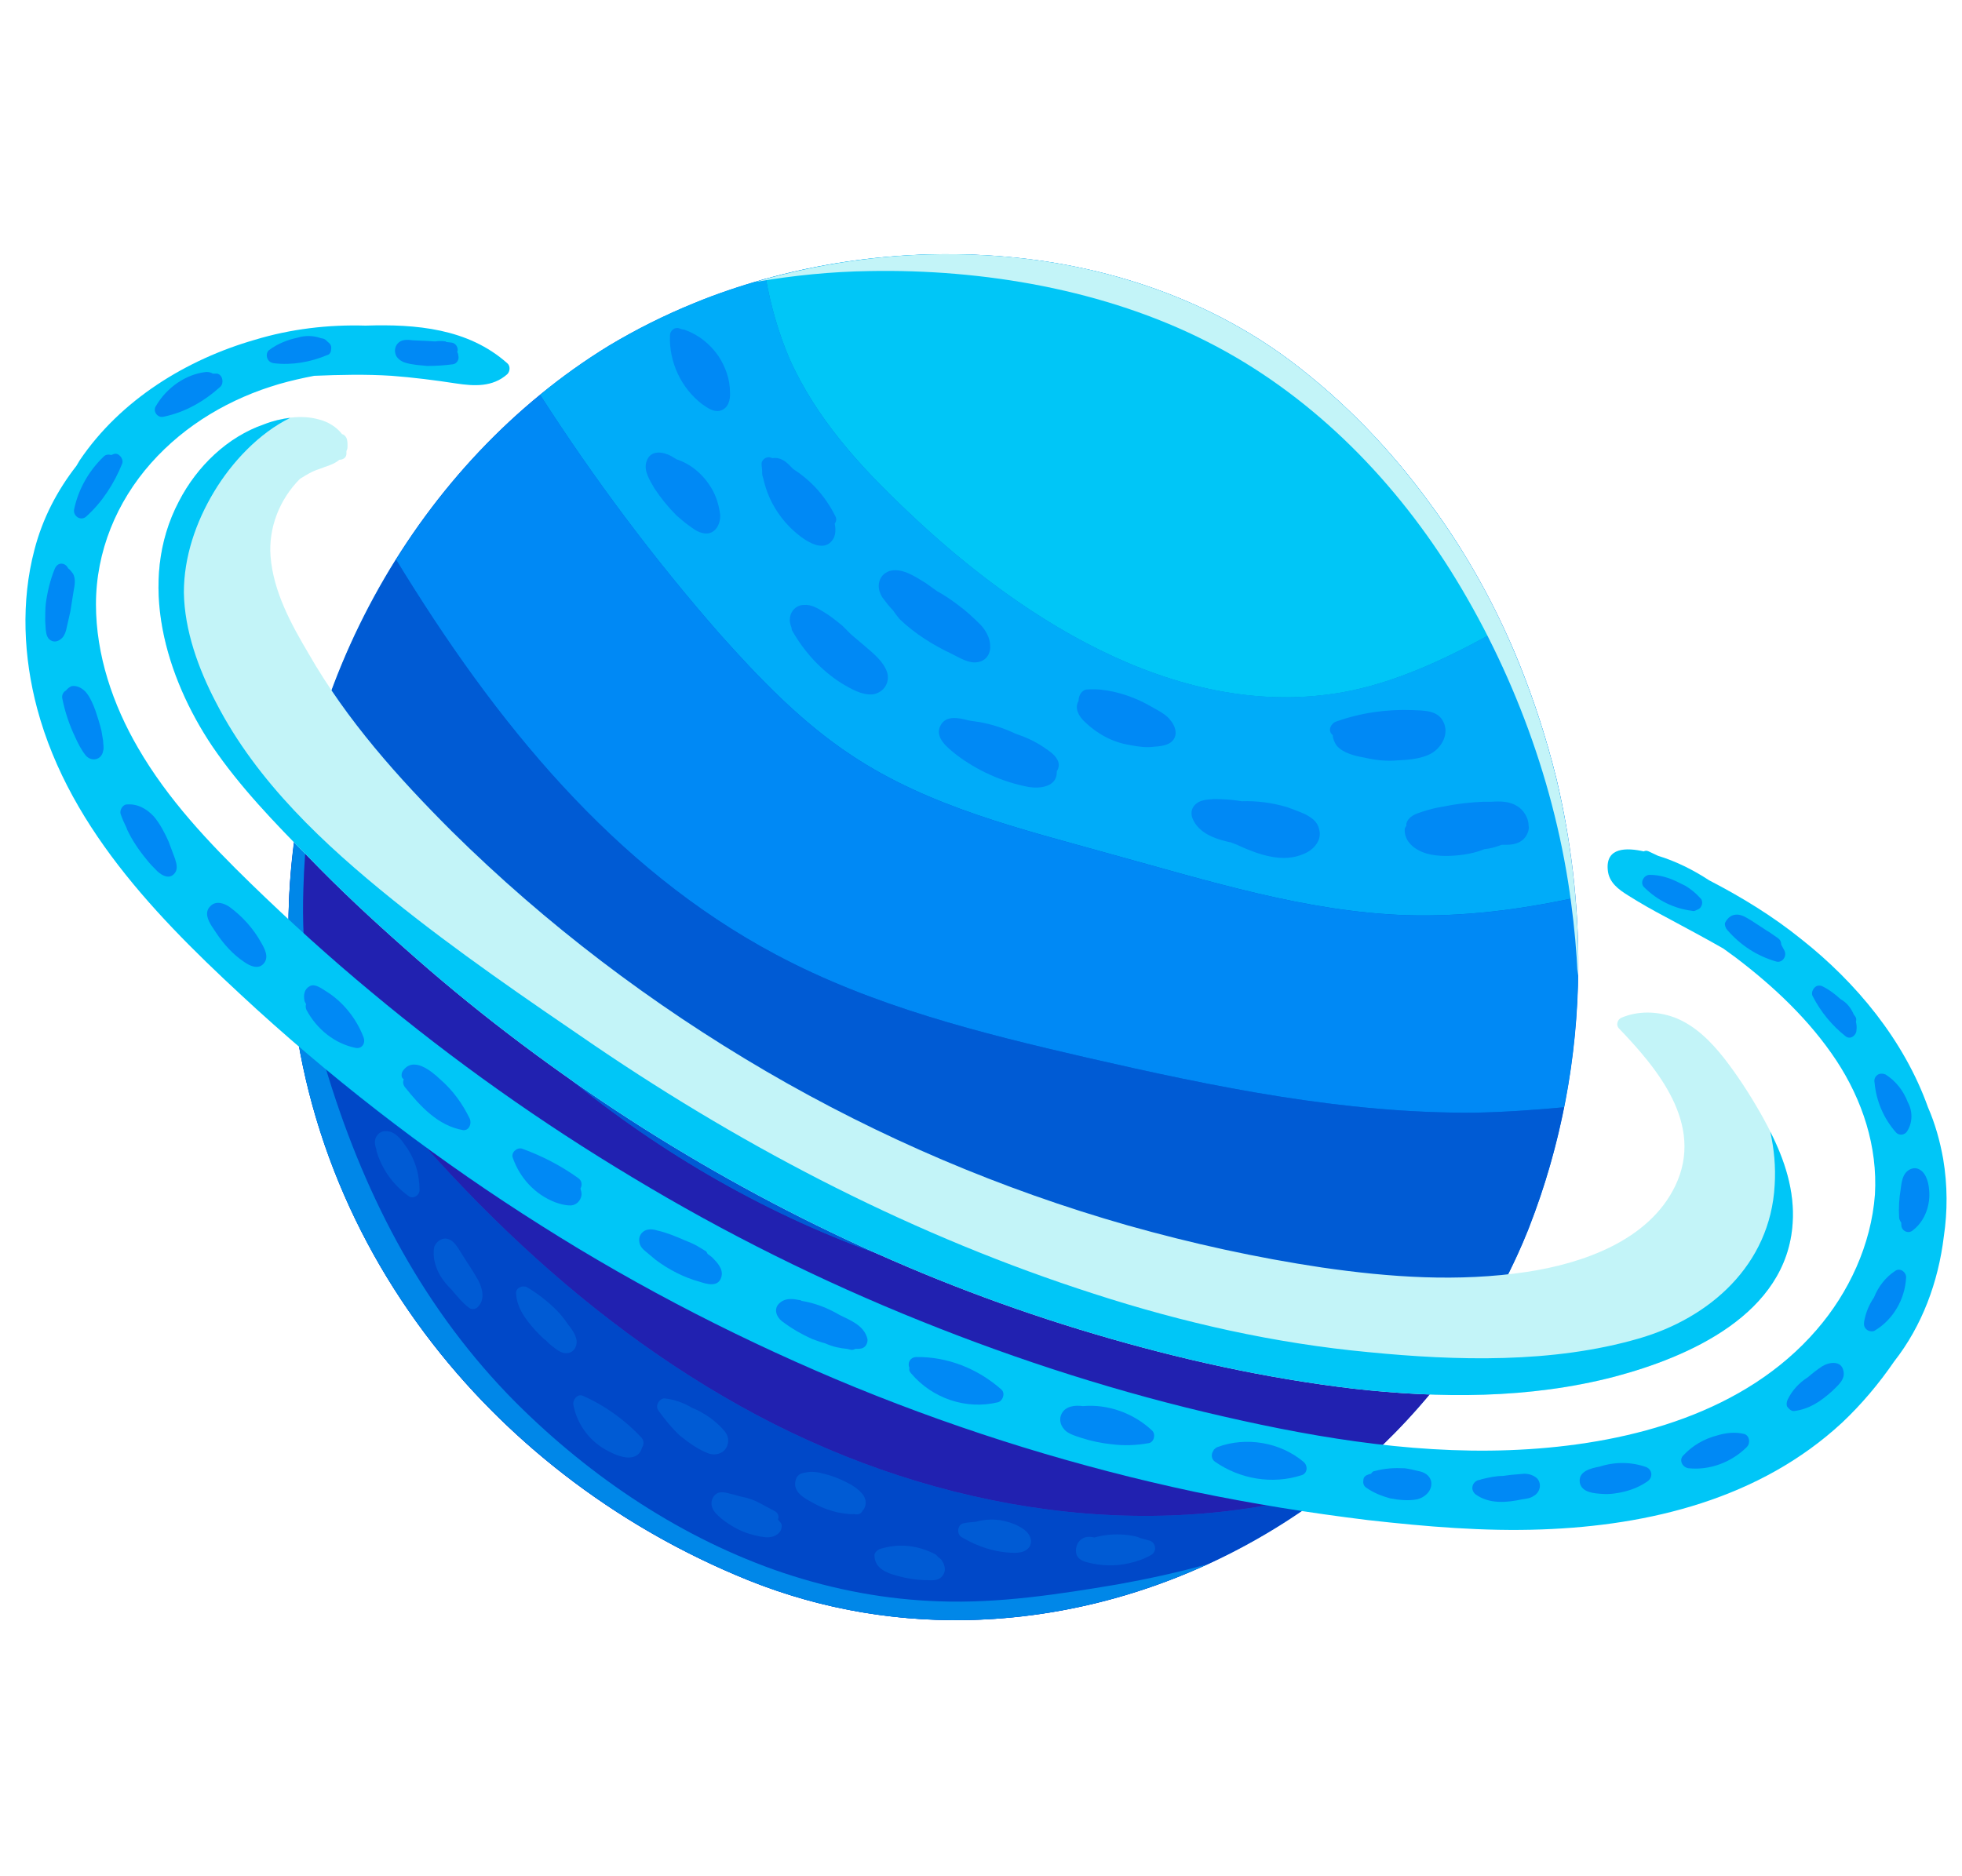 <?xml version="1.0" encoding="utf-8"?>
<!-- Generator: Adobe Illustrator 15.0.0, SVG Export Plug-In . SVG Version: 6.00 Build 0)  -->
<!DOCTYPE svg PUBLIC "-//W3C//DTD SVG 1.1//EN" "http://www.w3.org/Graphics/SVG/1.1/DTD/svg11.dtd">
<svg version="1.1" id="Layer_1" xmlns="http://www.w3.org/2000/svg" xmlns:xlink="http://www.w3.org/1999/xlink" x="0px" y="0px"
	 width="46px" height="44px" viewBox="0 0 46 44" enable-background="new 0 0 46 44" xml:space="preserve">
<g>
	<g>
		<g>
			<path fill="#0069DB" d="M17.536,37.055c-6.254-2.533-10.91-8.441-10.77-15.618c0.103-5.385,3.057-10.604,7.508-13.328
				c0.64-0.384,1.305-0.716,1.996-0.998c2.124-0.87,4.502-1.253,6.83-1.126c2.584,0.141,5.117,0.947,7.164,2.482
				c1.24,0.934,2.34,2.072,3.26,3.338c0.844,1.138,1.549,2.404,2.086,3.734c0.357,0.883,0.651,1.791,0.882,2.725
				c0.347,1.458,0.524,2.955,0.512,4.464c-0.013,2.06-0.397,4.119-1.151,6.049l-0.025,0.065
				C32.936,36.043,24.584,39.895,17.536,37.055z"/>
			<g>
				<path fill="#00ACF9" d="M19.967,17.715c1.829,1.215,3.978,1.726,6.075,2.314c2.29,0.627,4.579,1.356,6.944,1.433
					c1.331,0.039,2.647-0.128,3.939-0.409c-0.075-0.947-0.218-1.881-0.435-2.789c-0.23-0.934-0.524-1.842-0.882-2.725
					c-0.115-0.281-0.23-0.55-0.37-0.831c-1.139,0.64-2.291,1.215-3.544,1.483c-3.812,0.793-7.585-1.497-10.437-4.221
					c-1.1-1.036-2.136-2.175-2.75-3.569c-0.256-0.601-0.435-1.228-0.55-1.867c-0.575,0.166-1.138,0.345-1.688,0.576
					c-0.691,0.281-1.356,0.614-1.996,0.998c-0.562,0.345-1.1,0.729-1.611,1.151c1.266,1.97,2.673,3.851,4.208,5.603
					C17.805,15.912,18.803,16.948,19.967,17.715z"/>
				<path fill="#00C6F7" d="M21.258,11.972c2.852,2.724,6.625,5.014,10.437,4.221c1.253-0.269,2.405-0.844,3.544-1.483
					c-0.475-1.023-1.049-2.009-1.716-2.903c-0.92-1.267-2.02-2.405-3.26-3.338c-2.047-1.535-4.579-2.341-7.164-2.482
					c-1.727-0.102-3.479,0.09-5.142,0.55c0.116,0.64,0.294,1.267,0.55,1.867C19.123,9.797,20.159,10.936,21.258,11.972z"/>
				<path fill="#0089F5" d="M18.188,22.384c2.277,1.215,4.797,1.842,7.291,2.418c3.006,0.689,6.037,1.316,9.105,1.291
					c0.704-0.013,1.396-0.063,2.086-0.127c0.217-1.074,0.319-2.148,0.332-3.237c0-0.562-0.024-1.125-0.077-1.675
					c-1.292,0.281-2.608,0.448-3.939,0.409c-2.365-0.077-4.654-0.806-6.944-1.433c-2.098-0.588-4.247-1.1-6.075-2.314
					c-1.164-0.768-2.162-1.804-3.096-2.852c-1.534-1.752-2.941-3.633-4.208-5.603c-1.33,1.087-2.469,2.405-3.377,3.863
					C11.602,16.922,14.39,20.363,18.188,22.384z"/>
				<path fill="#0048C8" d="M17.357,32.975C13.11,30.607,9.67,26.938,6.805,22.883c0.473,6.522,4.899,11.819,10.731,14.172
					c4.63,1.866,9.811,0.845,13.648-2.098C26.617,36.262,21.565,35.329,17.357,32.975z"/>
				<path fill="#2121B0" d="M35.327,29.942c-4.924,1.331-10.232,1.152-15.028-0.64c-5.423-2.021-10.104-6.075-13.097-11.191
					c-0.256,1.087-0.41,2.2-0.436,3.326c-0.012,0.486,0,0.973,0.039,1.446c2.865,4.055,6.305,7.725,10.552,10.092
					c4.208,2.354,9.26,3.287,13.827,1.982C32.884,33.64,34.317,31.938,35.327,29.942z"/>
				<path fill="#005BD4" d="M20.299,29.303c4.796,1.792,10.104,1.971,15.028,0.64c0.18-0.356,0.347-0.716,0.499-1.099l0.025-0.065
					c0.359-0.92,0.627-1.854,0.819-2.812c-0.689,0.063-1.382,0.114-2.086,0.127c-3.068,0.025-6.1-0.602-9.105-1.291
					c-2.494-0.576-5.014-1.203-7.291-2.418c-3.799-2.021-6.587-5.461-8.902-9.261c-0.959,1.535-1.675,3.223-2.084,4.988
					C10.194,23.228,14.876,27.282,20.299,29.303z"/>
			</g>
			<path fill="#C3F4F8" d="M20.376,6.357c2.673-0.051,5.538,0.435,7.942,1.663c2.341,1.189,4.272,3.107,5.691,5.359
				c1.459,2.328,2.469,5.039,2.828,7.802c0.075,0.562,0.128,1.138,0.152,1.701l0.013-0.154c0.013-1.509-0.165-3.006-0.512-4.464
				c-0.23-0.934-0.524-1.842-0.882-2.725c-0.537-1.33-1.242-2.596-2.086-3.734c-0.92-1.267-2.02-2.405-3.26-3.338
				c-2.047-1.535-4.579-2.341-7.164-2.482c-1.816-0.102-3.658,0.116-5.385,0.627C18.598,6.459,19.493,6.37,20.376,6.357z"/>
			<path fill="#0087E8" d="M26.195,37.157c-1.368,0.23-2.775,0.447-4.169,0.396c-1.241-0.039-2.469-0.269-3.658-0.666
				c-2.354-0.792-4.502-2.225-6.28-4.002c-2.11-2.124-3.492-4.734-4.387-7.625c-0.447-1.419-0.64-2.916-0.588-4.424
				c0.025-1.024,0.179-2.06,0.179-3.083c-0.32,1.202-0.499,2.43-0.525,3.684c-0.14,7.176,4.516,13.084,10.77,15.618
				c3.543,1.432,7.431,1.164,10.771-0.372C27.615,36.875,26.911,37.029,26.195,37.157z"/>
			<path fill="#C3F4F8" d="M42.029,28.688c0.065-0.945-0.319-1.816-0.754-2.583c-0.255-0.447-0.537-0.882-0.845-1.279
				c-0.32-0.409-0.702-0.792-1.189-0.972c-0.397-0.14-0.832-0.153-1.227,0.013c-0.09,0.039-0.13,0.167-0.064,0.243
				c0.894,0.934,2.021,2.251,1.329,3.696c-0.625,1.304-2.211,1.829-3.478,2.021c-1.611,0.242-3.223,0.127-4.81-0.103
				c-1.535-0.23-3.044-0.562-4.541-0.984c-2.967-0.845-5.819-2.06-8.493-3.62c-2.673-1.562-5.154-3.441-7.367-5.628
				c-1.253-1.253-2.456-2.596-3.351-4.157c-0.409-0.691-0.831-1.458-0.896-2.29c-0.051-0.678,0.218-1.343,0.69-1.816
				C7.176,11.141,7.316,11.051,7.483,11c0.153-0.064,0.345-0.103,0.473-0.218c0.077,0,0.154-0.038,0.166-0.127v-0.077
				c0.026-0.039,0.026-0.09,0.026-0.128c0-0.051,0-0.089-0.013-0.141c-0.013-0.064-0.064-0.116-0.115-0.128
				c-0.127-0.167-0.333-0.294-0.55-0.346C7.061,9.721,6.6,9.797,6.191,9.951c-0.856,0.294-1.573,0.985-1.995,1.804
				c-0.998,1.893-0.294,4.144,0.78,5.743c0.653,0.959,1.458,1.791,2.264,2.609c0.716,0.742,1.471,1.446,2.238,2.123
				c1.561,1.395,3.223,2.662,4.963,3.812c1.727,1.138,3.53,2.149,5.41,3.031c1.88,0.882,3.825,1.624,5.821,2.214
				c1.981,0.587,4.002,1.035,6.05,1.278c2.034,0.23,4.13,0.243,6.139-0.282C39.586,31.824,41.89,30.826,42.029,28.688z"/>
			<path fill="#00C6F7" d="M42.029,28.688c0.053-0.767-0.192-1.496-0.524-2.148c0.09,0.41,0.13,0.819,0.103,1.254
				c-0.103,1.88-1.534,3.12-3.186,3.596c-2.021,0.587-4.284,0.522-6.343,0.319c-2.188-0.205-4.349-0.692-6.434-1.369
				c-4.144-1.331-8.071-3.352-11.703-5.82c-1.612-1.1-3.223-2.2-4.746-3.428c-1.585-1.279-3.172-2.75-4.131-4.617
				c-0.409-0.78-0.741-1.688-0.754-2.584c0-0.831,0.282-1.65,0.704-2.353c0.421-0.704,1.061-1.382,1.791-1.74
				C6.6,9.823,6.383,9.874,6.191,9.951c-0.856,0.294-1.573,0.985-1.995,1.804c-0.998,1.893-0.294,4.144,0.78,5.743
				c0.653,0.959,1.458,1.791,2.264,2.609c0.716,0.742,1.471,1.446,2.238,2.123c1.561,1.395,3.223,2.662,4.963,3.812
				c1.727,1.138,3.53,2.149,5.41,3.031c1.88,0.882,3.825,1.624,5.821,2.214c1.981,0.587,4.002,1.035,6.05,1.278
				c2.034,0.23,4.13,0.243,6.139-0.282C39.586,31.824,41.89,30.826,42.029,28.688z"/>
		</g>
		<path fill-rule="evenodd" clip-rule="evenodd" fill="#0089F5" d="M16.884,9.631C16.73,9.67,16.59,9.567,16.462,9.478
			c-0.486-0.37-0.78-0.984-0.754-1.611c0-0.115,0.115-0.205,0.217-0.166l0.077,0.025c0.025,0,0.038,0,0.063,0.013
			c0.32,0.116,0.588,0.333,0.781,0.614c0.167,0.256,0.269,0.55,0.269,0.845C17.127,9.376,17.076,9.58,16.884,9.631z M16.462,12.497
			c-0.115-0.025-0.217-0.103-0.32-0.179c-0.089-0.063-0.192-0.154-0.281-0.23c-0.192-0.192-0.358-0.396-0.512-0.626
			c-0.102-0.179-0.269-0.422-0.191-0.64c0.09-0.281,0.384-0.23,0.576-0.128l0.128,0.077c0.346,0.115,0.626,0.357,0.818,0.677
			c0.115,0.192,0.179,0.41,0.205,0.627C16.896,12.331,16.73,12.574,16.462,12.497z M18.406,12.241
			c-0.23-0.269-0.396-0.575-0.486-0.921l-0.013-0.051l0,0c-0.012-0.064-0.038-0.116-0.038-0.167v-0.063l-0.013-0.141
			c-0.013-0.116,0.115-0.205,0.218-0.166l0.038,0.012c0.077-0.012,0.154,0,0.23,0.038c0.103,0.051,0.179,0.141,0.255,0.218
			c0.422,0.269,0.755,0.639,0.985,1.1c0.039,0.063,0.026,0.128-0.012,0.179c0.025,0.115,0.025,0.243-0.026,0.345
			C19.276,13.098,18.611,12.483,18.406,12.241z M20.465,16.283c-0.256,0.025-0.512-0.128-0.729-0.256
			c-0.486-0.307-0.882-0.742-1.164-1.24c-0.013-0.025-0.013-0.039-0.013-0.064c-0.025-0.064-0.051-0.141-0.039-0.218
			c0.013-0.179,0.153-0.319,0.333-0.319c0.166-0.013,0.319,0.077,0.46,0.166c0.154,0.09,0.294,0.205,0.435,0.32l0.205,0.205
			l0.333,0.282c0.191,0.166,0.421,0.345,0.511,0.601C20.875,16.001,20.721,16.244,20.465,16.283z M22.921,15.528
			c-0.205,0.038-0.422-0.103-0.602-0.192c-0.435-0.204-0.87-0.473-1.228-0.818c-0.051-0.064-0.103-0.128-0.154-0.205
			c-0.089-0.089-0.166-0.192-0.243-0.294c-0.077-0.115-0.115-0.256-0.077-0.384c0.039-0.141,0.154-0.23,0.282-0.255
			c0.281-0.051,0.575,0.153,0.806,0.294c0.089,0.063,0.179,0.128,0.269,0.192c0.166,0.089,0.333,0.205,0.486,0.32
			c0.192,0.14,0.371,0.307,0.537,0.473c0.116,0.128,0.218,0.307,0.218,0.486C23.228,15.336,23.113,15.502,22.921,15.528z
			 M24.124,18.457c-0.614-0.115-1.215-0.383-1.714-0.767c-0.191-0.154-0.511-0.397-0.358-0.678c0.128-0.243,0.422-0.18,0.666-0.115
			l0.255,0.038c0.282,0.051,0.563,0.141,0.832,0.269c0.23,0.077,0.46,0.179,0.666,0.32c0.115,0.077,0.256,0.167,0.32,0.294
			c0.051,0.09,0.039,0.192-0.014,0.269v0.025C24.775,18.457,24.379,18.496,24.124,18.457z M27.066,17.511
			c-0.192,0.025-0.385,0-0.577-0.039c-0.396-0.063-0.755-0.255-1.049-0.537c-0.141-0.127-0.256-0.32-0.153-0.498
			c0-0.128,0.077-0.269,0.218-0.269c0.396-0.026,0.832,0.089,1.202,0.255c0.142,0.064,0.269,0.14,0.409,0.217
			c0.114,0.064,0.243,0.141,0.319,0.243c0.077,0.09,0.129,0.192,0.129,0.32C27.538,17.459,27.271,17.498,27.066,17.511z
			 M33.588,17.651c-0.229,0.141-0.537,0.167-0.805,0.179c-0.257,0.026-0.524,0-0.794-0.063c-0.217-0.039-0.499-0.103-0.651-0.282
			c-0.053-0.077-0.09-0.166-0.09-0.243l-0.013-0.013c-0.115-0.102-0.025-0.269,0.09-0.307c0.575-0.205,1.188-0.294,1.803-0.269
			c0.255,0.012,0.588,0,0.715,0.281C33.973,17.203,33.818,17.498,33.588,17.651z M35.826,19.506c0.013-0.039,0.025-0.09,0.013-0.141
			c0-0.179-0.115-0.371-0.268-0.461c-0.18-0.115-0.396-0.115-0.602-0.102h-0.192c-0.32,0.013-0.64,0.051-0.947,0.115
			c-0.165,0.026-0.319,0.064-0.472,0.115c-0.155,0.051-0.332,0.102-0.385,0.282v0.051c-0.013,0.013-0.025,0.038-0.038,0.064
			c-0.024,0.32,0.255,0.511,0.513,0.588c0.279,0.077,0.587,0.063,0.869,0.025c0.165-0.025,0.332-0.063,0.484-0.128
			c0.143-0.013,0.271-0.051,0.41-0.103h0.115C35.544,19.812,35.749,19.736,35.826,19.506z M30.583,20.018
			c-0.499,0.23-1.074,0.025-1.549-0.192l-0.024-0.013l-0.166-0.063H28.83c-0.28-0.064-0.575-0.154-0.768-0.384
			c-0.114-0.141-0.192-0.333-0.05-0.486c0.115-0.128,0.294-0.128,0.447-0.141c0.218,0,0.435,0.013,0.652,0.051
			c0.371-0.013,0.729,0.038,1.074,0.141c0.14,0.051,0.282,0.103,0.422,0.166c0.14,0.077,0.282,0.167,0.319,0.345
			C31.006,19.698,30.801,19.928,30.583,20.018z"/>
		<path fill-rule="evenodd" clip-rule="evenodd" fill="#005BD4" d="M9.836,27.909c0-0.384-0.115-0.755-0.345-1.062
			c-0.103-0.152-0.244-0.32-0.435-0.32c-0.115-0.012-0.218,0.065-0.256,0.181c-0.025,0.088,0,0.178,0.026,0.254v0.026
			c0.127,0.435,0.396,0.806,0.754,1.061C9.683,28.127,9.836,28.036,9.836,27.909z M11.217,30.032
			c-0.127-0.229-0.281-0.446-0.422-0.678c-0.076-0.115-0.153-0.256-0.281-0.294c-0.141-0.052-0.282,0.05-0.333,0.179l-0.012,0.089
			v0.026c-0.013,0.192,0.063,0.409,0.153,0.563c0.077,0.127,0.167,0.229,0.269,0.332c0.128,0.153,0.256,0.308,0.409,0.422
			c0.064,0.052,0.166,0.025,0.205-0.024C11.371,30.479,11.32,30.237,11.217,30.032z M13.52,31.439
			c-0.025-0.152-0.115-0.268-0.205-0.384c-0.077-0.115-0.166-0.229-0.269-0.332c-0.205-0.205-0.435-0.384-0.691-0.537
			c-0.103-0.052-0.269,0.013-0.256,0.153c0.025,0.345,0.23,0.613,0.461,0.869c0.077,0.078,0.153,0.166,0.243,0.23l0.077,0.077
			c0.102,0.076,0.243,0.218,0.383,0.218C13.43,31.746,13.533,31.593,13.52,31.439z M15.055,33.947
			c0.039-0.064,0.051-0.155-0.013-0.231c-0.396-0.422-0.857-0.754-1.381-0.985c-0.128-0.05-0.243,0.103-0.217,0.218
			c0.089,0.475,0.409,0.883,0.831,1.088c0.192,0.103,0.537,0.243,0.716,0.039C15.029,34.023,15.042,33.984,15.055,33.947z
			 M16.973,34.023c-0.103,0.089-0.243,0.102-0.358,0.063c-0.243-0.09-0.473-0.256-0.678-0.422c-0.191-0.18-0.358-0.384-0.511-0.601
			c-0.064-0.116,0.039-0.269,0.153-0.269c0.23,0.024,0.448,0.103,0.64,0.217c0.089,0.038,0.179,0.078,0.256,0.128
			c0.115,0.064,0.204,0.127,0.307,0.217c0.089,0.078,0.191,0.168,0.256,0.282C17.101,33.768,17.076,33.921,16.973,34.023z
			 M18.304,35.891c0.025-0.051,0.039-0.127,0-0.18l-0.064-0.076c0.026-0.063,0.013-0.141-0.064-0.191
			c-0.115-0.064-0.243-0.128-0.357-0.192c-0.141-0.077-0.294-0.127-0.435-0.153l-0.192-0.051c-0.115-0.025-0.269-0.09-0.383-0.025
			c-0.103,0.062-0.154,0.191-0.115,0.319c0.038,0.115,0.128,0.191,0.217,0.268c0.191,0.155,0.396,0.27,0.614,0.347
			c0.128,0.038,0.256,0.076,0.383,0.088C18.061,36.069,18.227,36.031,18.304,35.891z M20.222,35.43
			c0.025-0.026,0.051-0.063,0.064-0.114c0.063-0.231-0.167-0.396-0.333-0.499c-0.205-0.114-0.422-0.204-0.64-0.256
			c-0.128-0.039-0.294-0.063-0.435-0.026c-0.103,0.013-0.205,0.053-0.23,0.205c-0.051,0.243,0.205,0.397,0.384,0.487
			c0.191,0.114,0.396,0.191,0.614,0.242c0.102,0.013,0.255,0.051,0.383,0.037C20.12,35.532,20.197,35.494,20.222,35.43z
			 M22.115,36.928c0.077-0.116,0.025-0.258-0.051-0.359l-0.077-0.062c-0.013-0.026-0.038-0.04-0.051-0.053
			c-0.41-0.218-0.87-0.268-1.305-0.128c-0.064,0.025-0.141,0.09-0.128,0.167c0.012,0.293,0.294,0.396,0.524,0.46
			c0.23,0.064,0.474,0.103,0.716,0.103C21.872,37.067,22.039,37.067,22.115,36.928z M24.136,36.274c0.089-0.153,0-0.306-0.115-0.396
			c-0.167-0.128-0.371-0.191-0.576-0.229c-0.191-0.026-0.383-0.014-0.562,0.038c-0.103,0.012-0.192,0.012-0.294,0.037
			c-0.14,0.026-0.166,0.245-0.051,0.319c0.384,0.231,0.819,0.372,1.254,0.372C23.919,36.415,24.06,36.39,24.136,36.274z
			 M26.988,36.466c-0.153,0.09-0.332,0.154-0.512,0.192c-0.32,0.077-0.652,0.064-0.96-0.013c-0.102-0.025-0.217-0.063-0.267-0.166
			c-0.04-0.09-0.026-0.205,0.024-0.294c0.09-0.143,0.23-0.167,0.384-0.129c0.231-0.063,0.474-0.088,0.729-0.063
			c0.102,0.013,0.243,0.025,0.346,0.076l0.23,0.063C27.104,36.186,27.128,36.39,26.988,36.466z"/>
	</g>
	<path fill="#00C6F7" d="M44.41,31.927c0.652-0.832,1.034-1.856,1.164-2.931c0.088-0.587,0.088-1.202-0.015-1.816
		c-0.075-0.422-0.19-0.831-0.357-1.214c-0.562-1.574-1.688-2.93-2.968-3.94c-0.665-0.537-1.395-0.985-2.161-1.381
		c-0.372-0.244-0.779-0.448-1.201-0.576l-0.218-0.103c-0.053-0.026-0.09-0.013-0.115,0c-0.396-0.089-0.896-0.103-0.844,0.435
		c0.024,0.294,0.255,0.461,0.484,0.602c0.282,0.179,0.577,0.345,0.869,0.499c0.45,0.243,0.909,0.486,1.356,0.742l0.282,0.205
		c0.895,0.678,1.739,1.47,2.366,2.417c0.614,0.933,0.972,2.021,0.907,3.146c-0.088,1.177-0.612,2.302-1.367,3.173
		c-1.676,1.943-4.337,2.646-6.755,2.8c-2.403,0.154-4.809-0.229-7.149-0.767c-2.418-0.55-4.784-1.306-7.098-2.238
		c-2.329-0.935-4.592-2.06-6.754-3.365c-2.136-1.279-4.195-2.736-6.127-4.348c-0.972-0.806-1.918-1.663-2.827-2.546
		c-0.985-0.959-1.944-1.97-2.647-3.185c-0.588-1.011-0.985-2.175-0.985-3.364c0-1.241,0.486-2.405,1.292-3.313
		c0.806-0.908,1.868-1.522,3.006-1.854c0.269-0.077,0.55-0.141,0.819-0.192c0.601-0.025,1.215-0.039,1.816,0
		c0.499,0.038,1.01,0.102,1.509,0.179c0.422,0.064,0.857,0.09,1.202-0.217c0.064-0.064,0.077-0.192,0-0.256
		C10.975,7.7,9.747,7.598,8.57,7.636C7.7,7.61,6.817,7.713,5.974,7.969c-1.599,0.46-3.147,1.407-4.106,2.827l-0.076,0.128
		c-0.448,0.575-0.793,1.228-0.985,1.97c-0.32,1.215-0.256,2.52,0.064,3.722c0.78,2.917,3.044,5.129,5.154,7.06
		c2.072,1.881,4.311,3.582,6.665,5.066c2.34,1.483,4.821,2.75,7.379,3.799c2.571,1.048,5.231,1.867,7.931,2.442
		c1.355,0.281,2.712,0.499,4.08,0.666c1.356,0.152,2.711,0.268,4.067,0.218c2.521-0.09,5.116-0.717,7.047-2.509
		C43.641,32.936,44.051,32.451,44.41,31.927z"/>
	<path fill="#0089F5" d="M23.484,32.591c-0.563-0.5-1.279-0.779-2.009-0.767c-0.141,0.012-0.204,0.14-0.153,0.255
		c-0.013,0.038,0,0.09,0.038,0.127c0.499,0.59,1.292,0.858,2.033,0.68C23.51,32.859,23.573,32.681,23.484,32.591z"/>
	<path fill="#0089F5" d="M27.014,33.55c-0.435-0.409-1.036-0.627-1.624-0.575c-0.192-0.026-0.41,0-0.5,0.179
		c-0.075,0.154-0.013,0.307,0.103,0.409c0.102,0.077,0.231,0.115,0.346,0.153c0.23,0.076,0.485,0.129,0.729,0.154
		c0.293,0.037,0.575,0.024,0.856-0.025C27.054,33.831,27.104,33.64,27.014,33.55z"/>
	<path fill="#0089F5" d="M30.558,34.279c-0.552-0.461-1.343-0.589-2.008-0.346c-0.04,0.014-0.064,0.039-0.09,0.063l-0.013,0.026l0,0
		c-0.053,0.076-0.053,0.191,0.038,0.256c0.588,0.41,1.344,0.537,2.021,0.32C30.659,34.561,30.672,34.369,30.558,34.279z"/>
	<path fill="#0089F5" d="M33.551,34.727c-0.04-0.14-0.168-0.205-0.295-0.229c-0.115-0.026-0.218-0.053-0.32-0.065
		c-0.242-0.012-0.472,0-0.704,0.065c-0.037,0-0.062,0.024-0.087,0.063l-0.053,0.013c-0.077,0.026-0.127,0.063-0.127,0.141
		c-0.014,0.076,0.012,0.141,0.077,0.179c0.165,0.116,0.356,0.191,0.549,0.244c0.192,0.037,0.423,0.063,0.628,0.024
		C33.396,35.124,33.601,34.957,33.551,34.727z"/>
	<path fill="#0089F5" d="M36.044,34.676c-0.077-0.076-0.192-0.115-0.308-0.115l-0.307,0.026l-0.19,0.025
		c-0.167,0-0.335,0.037-0.5,0.077l-0.037,0.013l0,0l-0.053,0.012c-0.064,0.025-0.114,0.076-0.127,0.152
		c-0.013,0.065,0.024,0.143,0.077,0.181c0.32,0.229,0.728,0.192,1.087,0.114c0.09-0.012,0.192-0.024,0.268-0.077
		C36.097,35.009,36.158,34.816,36.044,34.676z"/>
	<path fill="#0089F5" d="M38.602,34.407c-0.356-0.128-0.741-0.128-1.099-0.013c-0.192,0.037-0.513,0.103-0.462,0.384
		c0.052,0.23,0.347,0.243,0.524,0.256c0.18,0.013,0.347-0.013,0.512-0.052c0.205-0.051,0.385-0.128,0.55-0.243
		C38.757,34.649,38.742,34.471,38.602,34.407z"/>
	<path fill="#0089F5" d="M40.893,33.628c-0.217-0.053-0.435-0.026-0.64,0.037c-0.295,0.077-0.564,0.229-0.781,0.46
		c-0.115,0.103-0.038,0.282,0.114,0.307c0.5,0.053,1.012-0.14,1.369-0.498C41.045,33.845,41.021,33.665,40.893,33.628z"/>
	<path fill="#0089F5" d="M43.219,32.144c-0.05-0.243-0.332-0.205-0.497-0.103c-0.115,0.076-0.23,0.165-0.333,0.255
		c-0.204,0.129-0.372,0.308-0.475,0.524c-0.024,0.052-0.037,0.115-0.012,0.168c0.037,0.05,0.09,0.103,0.154,0.103
		c0.357-0.04,0.64-0.231,0.907-0.475C43.091,32.488,43.271,32.349,43.219,32.144z"/>
	<path fill="#0089F5" d="M44.69,29.955c0-0.127-0.141-0.229-0.255-0.152c-0.23,0.152-0.397,0.37-0.5,0.627
		c-0.115,0.165-0.192,0.357-0.229,0.562c-0.013,0.077,0,0.14,0.064,0.192c0.05,0.037,0.128,0.05,0.178,0.024
		C44.383,30.953,44.665,30.468,44.69,29.955z"/>
	<path fill="#0089F5" d="M45.228,27.896c-0.013-0.192-0.091-0.461-0.308-0.499c-0.115-0.013-0.229,0.064-0.28,0.167
		c-0.052,0.103-0.064,0.218-0.077,0.319c-0.037,0.218-0.05,0.447-0.037,0.665c0,0.039,0.024,0.09,0.05,0.127v0.039
		c0,0.063,0.024,0.129,0.103,0.166c0.064,0.026,0.127,0.013,0.18-0.037C45.137,28.626,45.267,28.241,45.228,27.896z"/>
	<path fill="#0089F5" d="M39.856,21.296c0.062-0.063,0.077-0.179,0-0.243c-0.103-0.115-0.218-0.205-0.345-0.282l-0.131-0.064
		c-0.217-0.115-0.459-0.191-0.701-0.191c-0.141,0-0.242,0.191-0.128,0.294c0.308,0.307,0.702,0.499,1.124,0.55
		c0.025,0.013,0.065,0,0.09-0.013C39.791,21.334,39.831,21.322,39.856,21.296z"/>
	<path fill="#0089F5" d="M41.837,22.294l-0.075-0.141c0-0.063-0.024-0.115-0.077-0.153l-0.205-0.141l-0.062-0.038l-0.372-0.243
		c-0.09-0.051-0.18-0.115-0.295-0.128c-0.14-0.013-0.242,0.063-0.307,0.192c-0.013,0.051,0.015,0.128,0.052,0.166
		c0.308,0.358,0.702,0.614,1.152,0.742C41.787,22.588,41.902,22.422,41.837,22.294z"/>
	<path fill="#0089F5" d="M43.525,24.162c0.013-0.077,0-0.142-0.012-0.205c0.012-0.039,0.012-0.077-0.013-0.115l-0.038-0.051
		c-0.064-0.153-0.167-0.281-0.307-0.358c-0.128-0.115-0.258-0.218-0.41-0.294c-0.064-0.038-0.152-0.038-0.204,0.025
		c-0.051,0.051-0.078,0.141-0.038,0.205c0.192,0.37,0.447,0.678,0.768,0.933C43.386,24.392,43.525,24.276,43.525,24.162z"/>
	<path fill="#0089F5" d="M44.715,26.527c0.13-0.204,0.13-0.472,0.015-0.677c-0.102-0.27-0.282-0.5-0.524-0.653
		c-0.064-0.026-0.143-0.026-0.192,0.014c-0.064,0.05-0.077,0.115-0.064,0.179c0.04,0.435,0.217,0.844,0.499,1.163
		C44.525,26.643,44.665,26.617,44.715,26.527z"/>
	<path fill="#0089F5" d="M20.338,31.401c-0.077-0.319-0.397-0.435-0.653-0.563c-0.281-0.166-0.576-0.28-0.896-0.332l-0.013-0.014
		h-0.012l-0.141-0.024c-0.128-0.013-0.256,0-0.358,0.102c-0.128,0.128-0.064,0.308,0.063,0.41c0.217,0.166,0.46,0.308,0.716,0.422
		c0.103,0.038,0.205,0.076,0.308,0.103c0.166,0.076,0.345,0.115,0.511,0.128l0.103,0.024c0.038,0,0.063-0.013,0.089-0.024
		c0.051,0,0.103,0,0.153-0.013C20.299,31.593,20.35,31.491,20.338,31.401z"/>
	<path fill="#0089F5" d="M16.91,29.955c0.063-0.191-0.103-0.357-0.217-0.472l-0.103-0.078c-0.013-0.024-0.026-0.063-0.064-0.077
		l-0.102-0.062c-0.116-0.077-0.243-0.129-0.371-0.18c-0.205-0.09-0.422-0.179-0.64-0.229c-0.077-0.025-0.166-0.039-0.256-0.013
		c-0.115,0.037-0.192,0.152-0.167,0.281c0.013,0.102,0.077,0.166,0.154,0.229l0.23,0.192c0.307,0.229,0.652,0.408,1.023,0.511
		C16.564,30.11,16.833,30.199,16.91,29.955z"/>
	<path fill="#0089F5" d="M13.635,28.012c0-0.052-0.013-0.09-0.026-0.14c0.051-0.09,0.026-0.192-0.051-0.244
		c-0.409-0.293-0.857-0.524-1.317-0.69c-0.116-0.039-0.269,0.09-0.217,0.217c0.166,0.474,0.524,0.857,0.985,1.037
		c0.102,0.037,0.229,0.076,0.345,0.076C13.495,28.28,13.623,28.165,13.635,28.012z"/>
	<path fill="#0089F5" d="M10.745,8.34c0-0.039-0.013-0.064-0.025-0.09l0.012-0.038c0-0.103-0.077-0.18-0.166-0.18L10.463,8.02
		l-0.012-0.013c-0.09-0.013-0.167-0.013-0.244,0l-0.23-0.013L9.683,7.981c-0.103-0.013-0.23-0.026-0.32,0.039
		C9.261,8.097,9.235,8.224,9.286,8.34C9.325,8.417,9.415,8.48,9.504,8.506C9.581,8.531,9.67,8.544,9.76,8.557l0.255,0.025
		c0.205,0,0.41-0.013,0.602-0.039C10.719,8.531,10.771,8.417,10.745,8.34z"/>
	<path fill="#0089F5" d="M7.764,8.186C7.777,8.109,7.739,8.058,7.688,8.02L7.674,8.007C7.649,7.981,7.623,7.956,7.585,7.943
		L7.521,7.93C7.342,7.866,7.15,7.866,6.984,7.917C6.741,7.969,6.511,8.058,6.306,8.212C6.255,8.25,6.242,8.34,6.268,8.403
		c0.025,0.064,0.076,0.103,0.153,0.115c0.422,0.051,0.857-0.025,1.253-0.192C7.739,8.314,7.764,8.237,7.764,8.186z"/>
	<path fill="#0089F5" d="M5.091,8.762H4.989C4.95,8.736,4.899,8.723,4.835,8.723C4.362,8.774,3.914,9.082,3.659,9.516
		c-0.09,0.128,0.038,0.294,0.179,0.256c0.499-0.103,0.947-0.358,1.33-0.704C5.257,8.979,5.219,8.788,5.091,8.762z"/>
	<path fill="#0089F5" d="M2.865,10.872c0.026-0.064-0.013-0.153-0.064-0.191c-0.051-0.051-0.115-0.051-0.179-0.013H2.597
		c-0.051-0.013-0.115-0.013-0.166,0.039c-0.345,0.333-0.589,0.754-0.691,1.228c-0.039,0.166,0.153,0.294,0.281,0.179
		C2.392,11.78,2.674,11.346,2.865,10.872z"/>
	<path fill="#0089F5" d="M1.548,14.786l0.102-0.448c0.026-0.153,0.051-0.32,0.077-0.486c0.025-0.128,0.051-0.269-0.013-0.396
		c-0.039-0.051-0.077-0.103-0.116-0.128c-0.025-0.051-0.063-0.089-0.115-0.103c-0.089-0.026-0.166,0.025-0.205,0.128
		c-0.102,0.256-0.167,0.524-0.205,0.806c-0.013,0.141-0.013,0.269-0.013,0.41l0.013,0.204c0.013,0.09,0.026,0.192,0.115,0.243
		c0.063,0.039,0.14,0.039,0.217-0.013C1.484,14.952,1.522,14.875,1.548,14.786z"/>
	<path fill="#0089F5" d="M2.417,17.613c0.026-0.077,0-0.166,0-0.243l-0.038-0.23c-0.039-0.166-0.09-0.32-0.141-0.474
		c-0.051-0.141-0.115-0.294-0.204-0.409c-0.077-0.102-0.217-0.191-0.358-0.166c-0.051,0.026-0.089,0.051-0.128,0.102
		c-0.051,0.025-0.102,0.09-0.089,0.179c0.063,0.32,0.166,0.627,0.307,0.921c0.063,0.141,0.141,0.294,0.243,0.422
		C2.137,17.868,2.379,17.83,2.417,17.613z"/>
	<path fill="#0089F5" d="M4.106,20.146c-0.051-0.141-0.102-0.269-0.153-0.41c-0.09-0.204-0.205-0.421-0.345-0.588
		c-0.179-0.192-0.396-0.307-0.653-0.281c-0.077,0.013-0.153,0.128-0.128,0.218c0.039,0.115,0.09,0.23,0.141,0.332l0.013,0.039
		c0.115,0.243,0.269,0.474,0.448,0.691c0.077,0.103,0.179,0.204,0.269,0.294c0.103,0.089,0.243,0.167,0.358,0.077
		C4.183,20.414,4.145,20.273,4.106,20.146z"/>
	<path fill="#0089F5" d="M6.114,22.09c-0.179-0.32-0.435-0.602-0.729-0.819c-0.127-0.089-0.32-0.154-0.447-0.026
		c-0.153,0.141-0.064,0.333,0.026,0.474l0.102,0.154c0.179,0.269,0.396,0.511,0.665,0.69c0.128,0.089,0.32,0.179,0.448,0.038
		C6.318,22.448,6.204,22.243,6.114,22.09z"/>
	<path fill="#0089F5" d="M8.519,24.314c-0.167-0.435-0.486-0.831-0.883-1.073c-0.103-0.064-0.256-0.18-0.371-0.115
		c-0.128,0.063-0.153,0.204-0.128,0.332c0,0.025,0.026,0.064,0.039,0.09c-0.013,0.038-0.013,0.09,0.012,0.141
		c0.243,0.448,0.653,0.78,1.139,0.883C8.48,24.609,8.583,24.469,8.519,24.314z"/>
	<path fill="#0089F5" d="M11.013,26.233c-0.167-0.346-0.396-0.665-0.691-0.92c-0.217-0.205-0.639-0.551-0.882-0.192
		c-0.025,0.038-0.039,0.128,0,0.166l0.026,0.026c-0.026,0.062-0.013,0.128,0.025,0.178c0.37,0.462,0.78,0.909,1.368,1.012
		C11,26.516,11.064,26.349,11.013,26.233z"/>
</g>
</svg>
